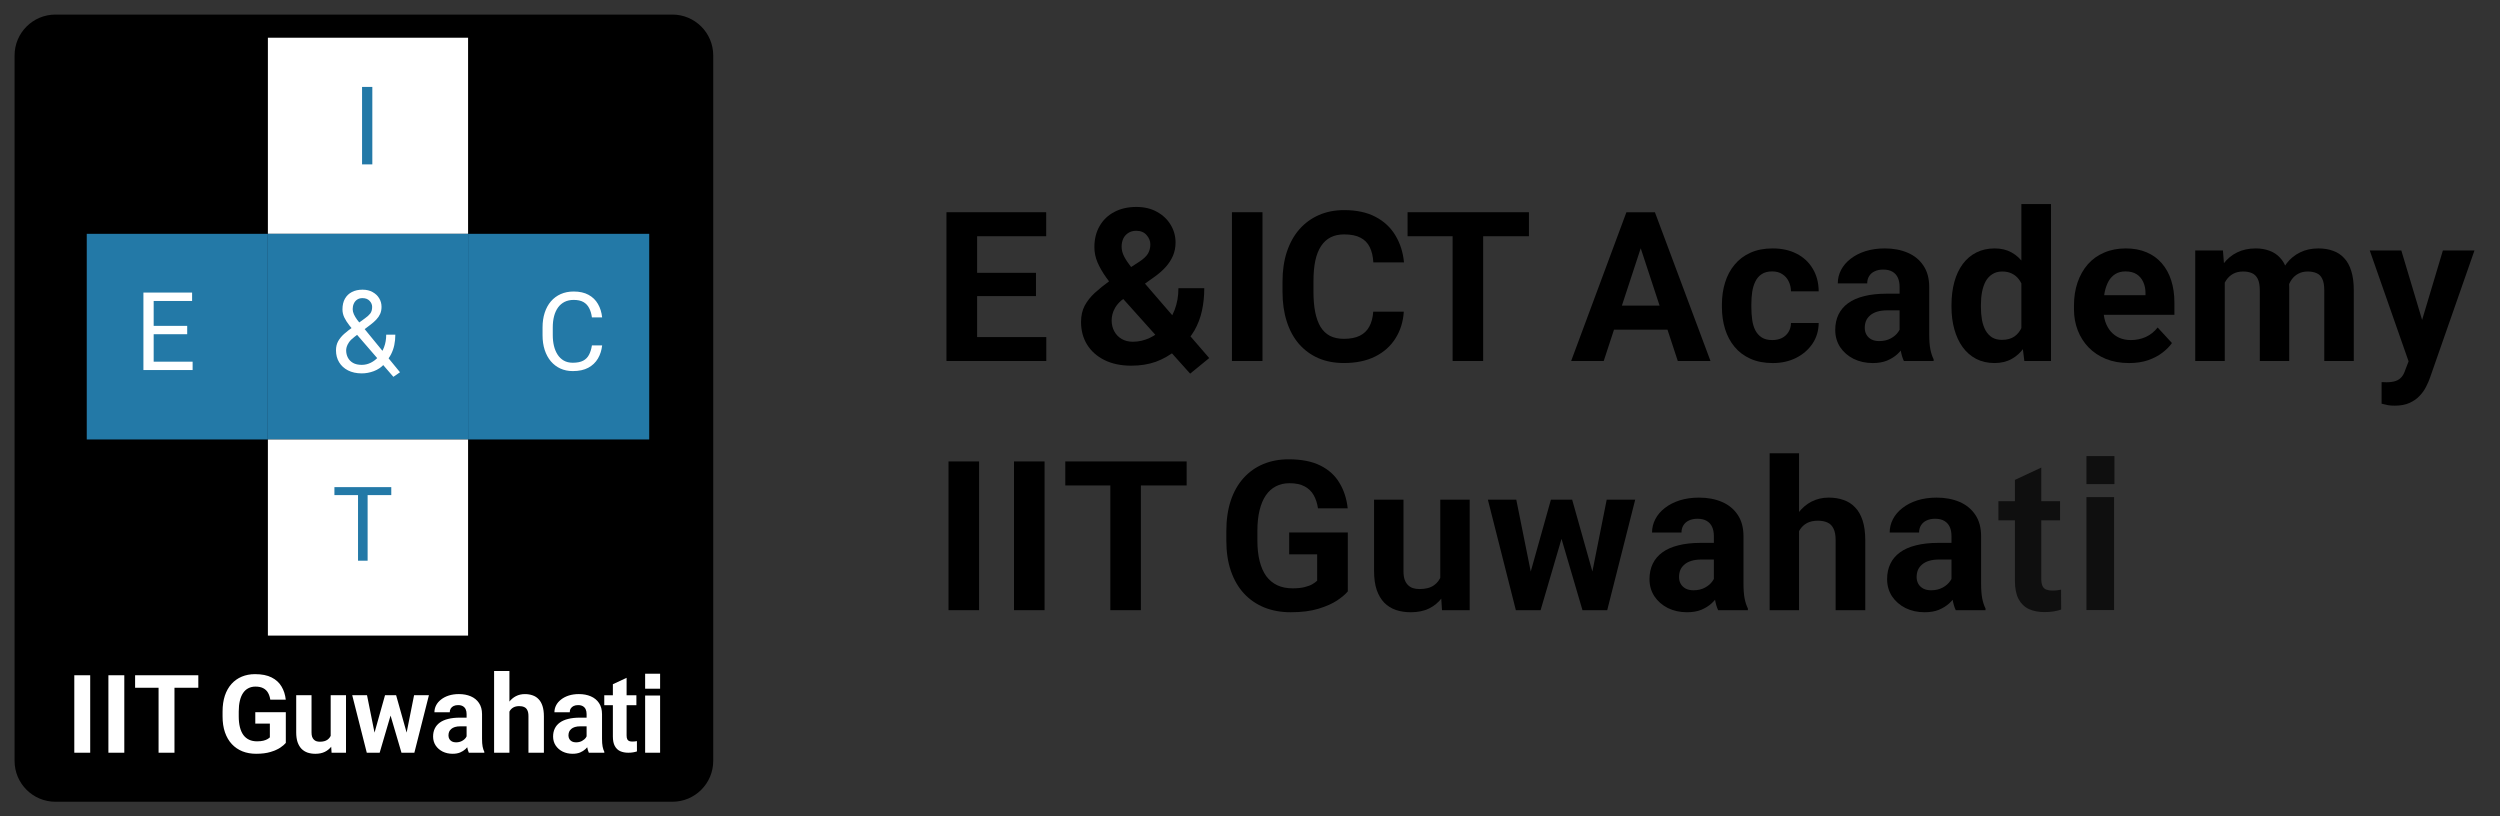 <svg width="147" height="48" viewBox="0 0 147 48" fill="none" xmlns="http://www.w3.org/2000/svg">
<rect x="0" y="0" width="147" height="48" fill="#333333" stroke="none"/>
<g clip-path="url(#clip0_407_99)">
<path d="M61.522 19.82V21.226H56.866V19.82H61.522ZM57.455 12.479V21.226H55.652V12.479H57.455ZM60.915 16.042V17.411H56.866V16.042H60.915ZM61.516 12.479V13.891H56.866V12.479H61.516Z" fill="black"/>
<path d="M65.247 16.517L66.992 15.389C67.249 15.219 67.421 15.055 67.509 14.897C67.596 14.739 67.64 14.563 67.64 14.368C67.64 14.172 67.567 13.992 67.421 13.825C67.276 13.655 67.073 13.57 66.811 13.57C66.624 13.57 66.466 13.614 66.337 13.701C66.209 13.784 66.111 13.896 66.044 14.037C65.982 14.179 65.951 14.336 65.951 14.511C65.951 14.698 66.001 14.889 66.1 15.084C66.2 15.275 66.335 15.479 66.505 15.695C66.676 15.907 66.865 16.137 67.073 16.386L71.102 21.054L69.98 21.97L65.826 17.334C65.531 16.968 65.274 16.634 65.054 16.33C64.834 16.023 64.661 15.724 64.536 15.433C64.412 15.142 64.35 14.843 64.35 14.536C64.35 14.062 64.451 13.649 64.655 13.296C64.858 12.938 65.145 12.662 65.515 12.467C65.885 12.268 66.319 12.168 66.817 12.168C67.287 12.168 67.694 12.266 68.038 12.461C68.383 12.652 68.649 12.905 68.836 13.221C69.027 13.537 69.123 13.884 69.123 14.262C69.123 14.544 69.071 14.806 68.967 15.047C68.863 15.284 68.72 15.504 68.537 15.707C68.354 15.907 68.144 16.091 67.907 16.262L65.92 17.676C65.766 17.817 65.65 17.957 65.571 18.094C65.492 18.231 65.438 18.362 65.409 18.486C65.38 18.607 65.365 18.723 65.365 18.835C65.365 19.076 65.417 19.292 65.521 19.483C65.625 19.674 65.77 19.824 65.957 19.932C66.144 20.04 66.362 20.094 66.611 20.094C66.952 20.094 67.282 20.019 67.602 19.87C67.922 19.72 68.209 19.506 68.462 19.228C68.716 18.945 68.917 18.611 69.067 18.225C69.216 17.838 69.291 17.413 69.291 16.947H70.811C70.811 17.413 70.766 17.855 70.674 18.274C70.583 18.69 70.435 19.076 70.232 19.433C70.028 19.787 69.758 20.1 69.422 20.374C69.397 20.395 69.362 20.426 69.316 20.468C69.274 20.505 69.239 20.534 69.21 20.555C68.811 20.875 68.396 21.114 67.964 21.272C67.532 21.425 67.05 21.502 66.518 21.502C65.912 21.502 65.386 21.392 64.942 21.172C64.501 20.952 64.16 20.648 63.92 20.262C63.683 19.876 63.565 19.433 63.565 18.935C63.565 18.569 63.635 18.252 63.776 17.982C63.922 17.707 64.121 17.454 64.374 17.221C64.628 16.989 64.919 16.754 65.247 16.517Z" fill="black"/>
<path d="M74.234 12.479V21.226H72.438V12.479H74.234Z" fill="black"/>
<path d="M80.746 18.325H82.543C82.507 18.913 82.344 19.436 82.056 19.893C81.772 20.349 81.373 20.706 80.861 20.962C80.352 21.218 79.739 21.346 79.022 21.346C78.462 21.346 77.959 21.25 77.515 21.058C77.07 20.862 76.69 20.581 76.373 20.217C76.061 19.853 75.823 19.412 75.659 18.895C75.494 18.379 75.412 17.8 75.412 17.159V16.553C75.412 15.912 75.496 15.333 75.664 14.816C75.837 14.296 76.081 13.853 76.397 13.489C76.718 13.124 77.1 12.844 77.545 12.648C77.989 12.452 78.486 12.354 79.034 12.354C79.763 12.354 80.378 12.486 80.879 12.75C81.383 13.014 81.774 13.379 82.05 13.843C82.331 14.308 82.499 14.836 82.555 15.429H80.752C80.733 15.077 80.662 14.778 80.542 14.534C80.422 14.286 80.24 14.1 79.996 13.976C79.755 13.847 79.435 13.783 79.034 13.783C78.734 13.783 78.472 13.839 78.248 13.951C78.023 14.064 77.835 14.234 77.683 14.462C77.531 14.69 77.416 14.979 77.34 15.327C77.268 15.671 77.232 16.076 77.232 16.541V17.159C77.232 17.612 77.266 18.01 77.334 18.355C77.403 18.695 77.507 18.983 77.647 19.22C77.791 19.452 77.975 19.628 78.2 19.748C78.428 19.865 78.702 19.923 79.022 19.923C79.399 19.923 79.709 19.863 79.954 19.742C80.198 19.622 80.384 19.444 80.512 19.208C80.644 18.971 80.722 18.677 80.746 18.325Z" fill="black"/>
<path d="M87.21 12.479V21.226H85.414V12.479H87.21ZM89.901 12.479V13.891H82.765V12.479H89.901Z" fill="black"/>
<path d="M96.678 13.976L94.299 21.227H92.383L95.633 12.48H96.853L96.678 13.976ZM98.654 21.227L96.27 13.976L96.077 12.48H97.309L100.577 21.227H98.654ZM98.546 17.971V19.383H93.927V17.971H98.546Z" fill="black"/>
<path d="M104.211 19.996C104.423 19.996 104.612 19.956 104.775 19.876C104.94 19.792 105.068 19.675 105.16 19.527C105.256 19.375 105.307 19.197 105.31 18.993H106.939C106.934 19.449 106.812 19.856 106.572 20.212C106.332 20.565 106.01 20.843 105.605 21.047C105.2 21.247 104.748 21.348 104.247 21.348C103.742 21.348 103.302 21.264 102.926 21.095C102.553 20.927 102.242 20.695 101.995 20.398C101.746 20.098 101.56 19.75 101.436 19.353C101.312 18.953 101.249 18.524 101.249 18.068V17.893C101.249 17.433 101.312 17.004 101.436 16.608C101.56 16.207 101.746 15.859 101.995 15.562C102.242 15.262 102.553 15.028 102.926 14.86C103.298 14.691 103.735 14.607 104.235 14.607C104.768 14.607 105.234 14.71 105.635 14.914C106.04 15.118 106.356 15.41 106.584 15.791C106.816 16.167 106.934 16.614 106.939 17.13H105.31C105.307 16.914 105.26 16.718 105.172 16.542C105.088 16.366 104.964 16.225 104.8 16.121C104.64 16.013 104.441 15.959 104.205 15.959C103.952 15.959 103.747 16.013 103.586 16.121C103.426 16.225 103.302 16.369 103.214 16.554C103.125 16.734 103.064 16.94 103.028 17.172C102.996 17.401 102.98 17.641 102.98 17.893V18.068C102.98 18.32 102.996 18.562 103.028 18.794C103.059 19.027 103.119 19.233 103.208 19.413C103.3 19.593 103.426 19.736 103.586 19.84C103.747 19.944 103.955 19.996 104.211 19.996Z" fill="black"/>
<path d="M111.696 19.762V16.866C111.696 16.658 111.662 16.48 111.594 16.331C111.526 16.179 111.42 16.061 111.276 15.977C111.136 15.893 110.953 15.851 110.73 15.851C110.537 15.851 110.37 15.885 110.231 15.953C110.09 16.017 109.982 16.111 109.906 16.235C109.83 16.355 109.792 16.498 109.792 16.662H108.062C108.062 16.386 108.126 16.123 108.254 15.875C108.383 15.627 108.569 15.408 108.813 15.22C109.057 15.028 109.348 14.878 109.684 14.77C110.024 14.662 110.405 14.607 110.826 14.607C111.33 14.607 111.779 14.691 112.171 14.86C112.564 15.028 112.872 15.28 113.096 15.617C113.324 15.953 113.438 16.374 113.438 16.878V19.66C113.438 20.016 113.46 20.308 113.505 20.537C113.549 20.761 113.613 20.957 113.697 21.125V21.227H111.948C111.864 21.051 111.8 20.831 111.756 20.567C111.716 20.298 111.696 20.03 111.696 19.762ZM111.924 17.269L111.936 18.248H110.97C110.742 18.248 110.543 18.274 110.375 18.326C110.207 18.378 110.069 18.452 109.961 18.548C109.852 18.64 109.772 18.748 109.72 18.873C109.672 18.997 109.648 19.133 109.648 19.281C109.648 19.429 109.682 19.563 109.75 19.683C109.818 19.8 109.916 19.892 110.045 19.96C110.172 20.024 110.322 20.056 110.495 20.056C110.755 20.056 110.982 20.004 111.174 19.9C111.366 19.796 111.514 19.668 111.618 19.515C111.726 19.363 111.782 19.219 111.786 19.083L112.243 19.816C112.179 19.98 112.091 20.15 111.978 20.326C111.87 20.503 111.732 20.669 111.564 20.825C111.396 20.977 111.194 21.103 110.958 21.203C110.721 21.299 110.441 21.348 110.117 21.348C109.704 21.348 109.33 21.265 108.993 21.101C108.66 20.933 108.396 20.703 108.2 20.41C108.008 20.114 107.912 19.778 107.912 19.401C107.912 19.061 107.976 18.758 108.104 18.494C108.232 18.23 108.42 18.008 108.669 17.827C108.921 17.643 109.236 17.505 109.612 17.413C109.988 17.317 110.424 17.269 110.922 17.269H111.924Z" fill="black"/>
<path d="M118.857 19.809V12H120.599V21.227H119.031L118.857 19.809ZM114.748 18.055V17.929C114.748 17.433 114.804 16.982 114.916 16.578C115.028 16.169 115.193 15.819 115.409 15.526C115.625 15.234 115.891 15.008 116.208 14.847C116.524 14.687 116.885 14.607 117.289 14.607C117.669 14.607 118.002 14.687 118.286 14.847C118.574 15.008 118.819 15.236 119.019 15.532C119.223 15.825 119.388 16.171 119.512 16.572C119.636 16.968 119.726 17.403 119.782 17.875V18.151C119.726 18.604 119.636 19.024 119.512 19.413C119.388 19.802 119.223 20.142 119.019 20.434C118.819 20.723 118.574 20.947 118.286 21.107C117.998 21.267 117.661 21.347 117.277 21.347C116.873 21.347 116.512 21.265 116.196 21.101C115.884 20.937 115.619 20.706 115.403 20.41C115.19 20.114 115.028 19.765 114.916 19.365C114.804 18.965 114.748 18.528 114.748 18.055ZM116.478 17.929V18.055C116.478 18.324 116.498 18.574 116.539 18.806C116.582 19.038 116.653 19.245 116.749 19.425C116.849 19.601 116.977 19.739 117.133 19.84C117.293 19.936 117.487 19.984 117.715 19.984C118.012 19.984 118.256 19.918 118.448 19.785C118.64 19.649 118.787 19.463 118.887 19.227C118.991 18.99 119.051 18.718 119.067 18.41V17.623C119.055 17.37 119.019 17.144 118.959 16.944C118.903 16.74 118.819 16.566 118.707 16.421C118.598 16.277 118.463 16.165 118.298 16.085C118.138 16.005 117.948 15.965 117.727 15.965C117.504 15.965 117.311 16.017 117.151 16.121C116.99 16.221 116.861 16.359 116.761 16.535C116.665 16.712 116.593 16.92 116.545 17.16C116.5 17.396 116.478 17.653 116.478 17.929Z" fill="black"/>
<path d="M125.188 21.348C124.684 21.348 124.231 21.267 123.831 21.107C123.43 20.943 123.089 20.717 122.809 20.428C122.533 20.14 122.32 19.806 122.172 19.425C122.024 19.041 121.95 18.632 121.95 18.2V17.959C121.95 17.467 122.02 17.016 122.16 16.608C122.301 16.199 122.5 15.845 122.761 15.544C123.025 15.244 123.346 15.014 123.722 14.854C124.099 14.69 124.523 14.607 124.996 14.607C125.456 14.607 125.865 14.684 126.221 14.836C126.578 14.988 126.876 15.204 127.116 15.484C127.36 15.765 127.545 16.101 127.669 16.494C127.793 16.882 127.855 17.315 127.855 17.791V18.512H122.689V17.359H126.155V17.227C126.155 16.986 126.111 16.772 126.023 16.584C125.938 16.392 125.811 16.239 125.638 16.127C125.466 16.015 125.246 15.959 124.978 15.959C124.75 15.959 124.553 16.009 124.389 16.109C124.225 16.209 124.09 16.349 123.987 16.53C123.886 16.71 123.81 16.922 123.758 17.166C123.71 17.407 123.686 17.671 123.686 17.959V18.2C123.686 18.46 123.722 18.7 123.794 18.921C123.87 19.141 123.976 19.331 124.113 19.491C124.252 19.651 124.421 19.776 124.618 19.864C124.817 19.952 125.044 19.996 125.296 19.996C125.608 19.996 125.899 19.936 126.167 19.816C126.44 19.692 126.674 19.505 126.87 19.257L127.711 20.17C127.575 20.366 127.389 20.555 127.152 20.735C126.92 20.915 126.64 21.063 126.311 21.179C125.983 21.291 125.608 21.348 125.188 21.348Z" fill="black"/>
<path d="M130.816 16.073V21.227H129.08V14.727H130.708L130.816 16.073ZM130.576 17.749H130.095C130.095 17.297 130.149 16.88 130.257 16.5C130.369 16.115 130.531 15.783 130.744 15.502C130.96 15.218 131.226 14.998 131.543 14.842C131.859 14.685 132.226 14.607 132.642 14.607C132.93 14.607 133.194 14.652 133.435 14.74C133.675 14.824 133.882 14.958 134.054 15.142C134.23 15.322 134.366 15.559 134.462 15.851C134.558 16.139 134.606 16.486 134.606 16.89V21.227H132.876V17.082C132.876 16.786 132.836 16.558 132.756 16.398C132.676 16.237 132.562 16.125 132.414 16.061C132.27 15.997 132.096 15.965 131.892 15.965C131.667 15.965 131.471 16.011 131.303 16.103C131.138 16.195 131.002 16.323 130.894 16.488C130.786 16.648 130.706 16.836 130.654 17.052C130.602 17.269 130.576 17.501 130.576 17.749ZM134.444 17.551L133.825 17.629C133.825 17.205 133.878 16.81 133.982 16.446C134.09 16.081 134.248 15.761 134.456 15.484C134.669 15.208 134.931 14.994 135.243 14.842C135.556 14.685 135.916 14.607 136.325 14.607C136.637 14.607 136.921 14.653 137.178 14.746C137.434 14.834 137.652 14.976 137.832 15.172C138.017 15.364 138.156 15.617 138.253 15.929C138.353 16.241 138.403 16.624 138.403 17.076V21.227H136.667V17.076C136.667 16.776 136.627 16.548 136.547 16.392C136.47 16.231 136.359 16.121 136.211 16.061C136.066 15.997 135.894 15.965 135.694 15.965C135.486 15.965 135.303 16.007 135.147 16.091C134.991 16.171 134.861 16.283 134.757 16.428C134.652 16.572 134.574 16.74 134.522 16.932C134.471 17.12 134.444 17.327 134.444 17.551Z" fill="black"/>
<path d="M141.917 20.495L143.642 14.727H145.499L142.885 22.207C142.829 22.371 142.753 22.547 142.656 22.735C142.565 22.924 142.439 23.102 142.278 23.27C142.122 23.442 141.923 23.582 141.683 23.69C141.447 23.799 141.157 23.853 140.813 23.853C140.648 23.853 140.514 23.843 140.41 23.823C140.306 23.802 140.182 23.774 140.038 23.738V22.471C140.081 22.471 140.128 22.471 140.176 22.471C140.224 22.475 140.27 22.477 140.314 22.477C140.543 22.477 140.729 22.451 140.873 22.399C141.017 22.347 141.133 22.267 141.221 22.159C141.309 22.054 141.379 21.918 141.431 21.75L141.917 20.495ZM141.197 14.727L142.608 19.437L142.855 21.27L141.677 21.396L139.341 14.727H141.197Z" fill="black"/>
<path d="M57.57 27.132V35.878H55.773V27.132H57.57Z" fill="black"/>
<path d="M61.42 27.132V35.878H59.624V27.132H61.42Z" fill="black"/>
<path d="M67.084 27.132V35.878H65.288V27.132H67.084ZM69.775 27.132V28.544H62.639V27.132H69.775Z" fill="black"/>
<path d="M79.251 31.308V34.774C79.115 34.938 78.905 35.117 78.62 35.309C78.336 35.497 77.969 35.659 77.521 35.795C77.072 35.932 76.53 36 75.893 36C75.328 36 74.814 35.908 74.349 35.723C73.885 35.535 73.484 35.261 73.148 34.9C72.815 34.54 72.559 34.099 72.379 33.579C72.198 33.054 72.108 32.455 72.108 31.783V31.236C72.108 30.563 72.195 29.964 72.367 29.44C72.543 28.915 72.793 28.473 73.118 28.112C73.442 27.752 73.828 27.477 74.277 27.289C74.725 27.101 75.224 27.007 75.773 27.007C76.534 27.007 77.158 27.131 77.647 27.379C78.136 27.624 78.508 27.964 78.764 28.401C79.025 28.833 79.185 29.33 79.245 29.89H77.497C77.453 29.594 77.369 29.336 77.245 29.115C77.121 28.895 76.942 28.723 76.71 28.599C76.482 28.475 76.185 28.413 75.821 28.413C75.52 28.413 75.252 28.475 75.016 28.599C74.784 28.719 74.587 28.897 74.427 29.133C74.267 29.37 74.145 29.662 74.061 30.011C73.977 30.359 73.934 30.763 73.934 31.224V31.783C73.934 32.239 73.979 32.644 74.067 32.996C74.155 33.345 74.285 33.639 74.457 33.879C74.633 34.115 74.85 34.294 75.106 34.414C75.362 34.534 75.661 34.594 76.001 34.594C76.285 34.594 76.522 34.57 76.71 34.522C76.902 34.474 77.056 34.416 77.172 34.348C77.293 34.276 77.385 34.208 77.449 34.144V32.594H75.803V31.308H79.251Z" fill="black"/>
<path d="M84.688 34.324V29.38H86.418V35.88H84.79L84.688 34.324ZM84.88 32.99L85.391 32.978C85.391 33.411 85.34 33.813 85.24 34.186C85.14 34.554 84.99 34.874 84.79 35.147C84.59 35.415 84.337 35.625 84.033 35.778C83.728 35.926 83.37 36 82.958 36C82.641 36 82.349 35.956 82.081 35.868C81.816 35.776 81.588 35.633 81.396 35.441C81.207 35.245 81.059 34.995 80.951 34.69C80.847 34.382 80.795 34.011 80.795 33.579V29.38H82.525V33.591C82.525 33.783 82.547 33.945 82.591 34.078C82.639 34.21 82.705 34.318 82.789 34.402C82.874 34.486 82.972 34.546 83.084 34.582C83.2 34.618 83.328 34.636 83.468 34.636C83.825 34.636 84.105 34.564 84.309 34.42C84.517 34.276 84.664 34.08 84.748 33.831C84.836 33.579 84.88 33.299 84.88 32.99Z" fill="black"/>
<path d="M89.842 34.198L91.194 29.38H92.293L91.938 31.272L90.587 35.88H89.668L89.842 34.198ZM89.157 29.38L90.125 34.192L90.215 35.88H89.133L87.487 29.38H89.157ZM93.531 34.114L94.474 29.38H96.15L94.504 35.88H93.428L93.531 34.114ZM92.443 29.38L93.789 34.162L93.975 35.88H93.05L91.698 31.278L91.356 29.38H92.443Z" fill="black"/>
<path d="M100.775 34.414V31.518C100.775 31.31 100.741 31.132 100.673 30.984C100.605 30.832 100.499 30.714 100.355 30.629C100.214 30.545 100.032 30.503 99.808 30.503C99.616 30.503 99.449 30.537 99.309 30.605C99.169 30.669 99.061 30.764 98.985 30.888C98.909 31.008 98.871 31.15 98.871 31.314H97.14C97.14 31.038 97.204 30.776 97.333 30.527C97.461 30.279 97.647 30.061 97.891 29.872C98.135 29.68 98.426 29.53 98.763 29.422C99.103 29.314 99.484 29.26 99.904 29.26C100.409 29.26 100.857 29.344 101.249 29.512C101.642 29.68 101.951 29.933 102.175 30.269C102.403 30.605 102.517 31.026 102.517 31.53V34.312C102.517 34.668 102.539 34.961 102.583 35.189C102.627 35.413 102.691 35.609 102.775 35.778V35.88H101.027C100.943 35.704 100.879 35.483 100.835 35.219C100.795 34.951 100.775 34.682 100.775 34.414ZM101.003 31.921L101.015 32.9H100.049C99.82 32.9 99.622 32.926 99.454 32.978C99.285 33.03 99.147 33.104 99.039 33.201C98.931 33.293 98.85 33.401 98.799 33.525C98.751 33.649 98.727 33.785 98.727 33.933C98.727 34.082 98.76 34.216 98.829 34.336C98.897 34.452 98.995 34.544 99.123 34.612C99.251 34.676 99.401 34.708 99.574 34.708C99.834 34.708 100.061 34.656 100.253 34.552C100.445 34.448 100.593 34.32 100.697 34.168C100.805 34.016 100.861 33.871 100.865 33.735L101.321 34.468C101.258 34.632 101.17 34.803 101.057 34.979C100.949 35.155 100.811 35.321 100.643 35.477C100.475 35.63 100.272 35.756 100.037 35.856C99.8 35.952 99.52 36 99.195 36C98.782 36 98.408 35.918 98.072 35.754C97.739 35.585 97.475 35.355 97.279 35.063C97.086 34.766 96.99 34.43 96.99 34.054C96.99 33.713 97.055 33.411 97.182 33.147C97.311 32.882 97.499 32.66 97.747 32.48C98 32.295 98.314 32.157 98.691 32.065C99.067 31.969 99.503 31.921 100 31.921H101.003Z" fill="black"/>
<path d="M105.784 26.652V35.88H104.055V26.652H105.784ZM105.538 32.401H105.064C105.068 31.949 105.128 31.532 105.244 31.152C105.36 30.767 105.526 30.435 105.742 30.155C105.959 29.87 106.217 29.65 106.517 29.494C106.822 29.338 107.158 29.259 107.527 29.259C107.848 29.259 108.137 29.305 108.398 29.398C108.662 29.486 108.888 29.63 109.077 29.83C109.269 30.026 109.417 30.285 109.522 30.605C109.625 30.925 109.678 31.314 109.678 31.77V35.88H107.935V31.759C107.935 31.47 107.893 31.244 107.809 31.08C107.729 30.912 107.611 30.793 107.455 30.725C107.302 30.653 107.115 30.617 106.89 30.617C106.642 30.617 106.43 30.663 106.253 30.755C106.081 30.848 105.943 30.976 105.838 31.14C105.735 31.3 105.658 31.488 105.61 31.704C105.562 31.921 105.538 32.153 105.538 32.401Z" fill="black"/>
<path d="M114.747 34.414V31.518C114.747 31.31 114.713 31.132 114.645 30.984C114.576 30.832 114.47 30.714 114.326 30.629C114.186 30.545 114.004 30.503 113.779 30.503C113.587 30.503 113.421 30.537 113.281 30.605C113.141 30.669 113.033 30.764 112.956 30.888C112.88 31.008 112.842 31.15 112.842 31.314H111.113C111.113 31.038 111.176 30.776 111.305 30.527C111.432 30.279 111.619 30.061 111.864 29.872C112.108 29.68 112.398 29.53 112.734 29.422C113.075 29.314 113.455 29.26 113.875 29.26C114.38 29.26 114.828 29.344 115.221 29.512C115.614 29.68 115.922 29.933 116.147 30.269C116.375 30.605 116.489 31.026 116.489 31.53V34.312C116.489 34.668 116.511 34.961 116.555 35.189C116.599 35.413 116.663 35.609 116.748 35.778V35.88H114.999C114.915 35.704 114.851 35.483 114.807 35.219C114.767 34.951 114.747 34.682 114.747 34.414ZM114.975 31.921L114.987 32.9H114.02C113.791 32.9 113.593 32.926 113.425 32.978C113.257 33.03 113.118 33.104 113.01 33.201C112.902 33.293 112.823 33.401 112.77 33.525C112.722 33.649 112.698 33.785 112.698 33.933C112.698 34.082 112.733 34.216 112.8 34.336C112.868 34.452 112.967 34.544 113.094 34.612C113.223 34.676 113.373 34.708 113.545 34.708C113.806 34.708 114.032 34.656 114.224 34.552C114.416 34.448 114.564 34.32 114.669 34.168C114.777 34.016 114.833 33.871 114.837 33.735L115.293 34.468C115.23 34.632 115.141 34.803 115.029 34.979C114.921 35.155 114.783 35.321 114.615 35.477C114.446 35.63 114.244 35.756 114.008 35.856C113.772 35.952 113.491 36 113.166 36C112.754 36 112.38 35.918 112.044 35.754C111.711 35.585 111.447 35.355 111.251 35.063C111.058 34.766 110.962 34.43 110.962 34.054C110.962 33.713 111.026 33.411 111.155 33.147C111.282 32.882 111.471 32.66 111.719 32.48C111.972 32.295 112.286 32.157 112.662 32.065C113.039 31.969 113.475 31.921 113.972 31.921H114.975Z" fill="black"/>
<path d="M121.132 29.472V30.596H117.506V29.472H121.132ZM118.477 28.218L120.027 27.491V34.027C120.027 34.217 120.052 34.362 120.103 34.465C120.154 34.568 120.23 34.637 120.331 34.672C120.432 34.708 120.553 34.725 120.694 34.725C120.795 34.725 120.888 34.719 120.975 34.708C121.06 34.696 121.132 34.684 121.191 34.672L121.197 35.843C121.068 35.887 120.922 35.922 120.758 35.95C120.598 35.978 120.417 35.991 120.214 35.991C119.866 35.991 119.563 35.932 119.302 35.814C119.04 35.692 118.837 35.496 118.693 35.228C118.549 34.956 118.477 34.597 118.477 34.151V28.218Z" fill="#0F0F0F"/>
<path d="M124.308 29.229V35.872H122.682V29.229H124.308Z" fill="#0F0F0F"/>
<path d="M122.682 26.818H124.328V28.465H122.682V26.818Z" fill="#0F0F0F"/>
<path d="M0.857 3.26C0.857 1.933 1.933 0.857 3.26 0.857H39.536C40.862 0.857 41.938 1.933 41.938 3.26V44.741C41.938 46.068 40.862 47.143 39.536 47.143H3.26C1.933 47.143 0.857 46.068 0.857 44.741V3.26Z" fill="black"/>
<path d="M15.752 2.218H27.523V13.749H15.752V2.218Z" fill="white"/>
<path d="M21.893 5.111V9.666H21.289V5.111H21.893Z" fill="#2379A7"/>
<path d="M5.101 13.749H15.751V25.841H5.101V13.749Z" fill="#2379A7"/>
<path d="M27.523 13.749H38.174V25.841H27.523V13.749Z" fill="#2379A7"/>
<path d="M15.752 13.749H27.523V25.841H15.752V13.749Z" fill="#2379A7"/>
<path d="M11.326 21.267V21.758H8.914V21.267H11.326ZM9.036 17.203V21.758H8.433V17.203H9.036ZM11.007 19.161V19.652H8.914V19.161H11.007ZM11.295 17.203V17.697H8.914V17.203H11.295Z" fill="white"/>
<path d="M34.805 20.309H35.406C35.374 20.597 35.292 20.855 35.159 21.082C35.025 21.309 34.837 21.49 34.593 21.623C34.349 21.755 34.044 21.82 33.679 21.82C33.412 21.82 33.169 21.77 32.95 21.67C32.733 21.57 32.547 21.428 32.39 21.245C32.234 21.059 32.113 20.837 32.028 20.578C31.944 20.318 31.902 20.028 31.902 19.709V19.255C31.902 18.936 31.944 18.647 32.028 18.389C32.113 18.128 32.235 17.905 32.394 17.719C32.554 17.534 32.747 17.391 32.972 17.291C33.197 17.191 33.451 17.141 33.732 17.141C34.076 17.141 34.367 17.205 34.605 17.335C34.843 17.464 35.027 17.643 35.159 17.873C35.292 18.1 35.374 18.364 35.406 18.664H34.805C34.776 18.451 34.722 18.269 34.642 18.117C34.563 17.962 34.451 17.843 34.305 17.76C34.159 17.677 33.968 17.635 33.732 17.635C33.53 17.635 33.352 17.673 33.197 17.751C33.045 17.828 32.917 17.937 32.813 18.079C32.711 18.221 32.633 18.391 32.581 18.589C32.529 18.787 32.503 19.007 32.503 19.249V19.709C32.503 19.932 32.526 20.142 32.572 20.337C32.62 20.534 32.692 20.706 32.788 20.854C32.883 21.002 33.006 21.119 33.154 21.204C33.302 21.288 33.477 21.329 33.679 21.329C33.936 21.329 34.14 21.288 34.292 21.207C34.444 21.126 34.559 21.009 34.636 20.857C34.716 20.704 34.772 20.522 34.805 20.309Z" fill="white"/>
<path d="M20.751 19.231L21.455 18.721C21.591 18.627 21.695 18.532 21.769 18.438C21.844 18.341 21.882 18.21 21.882 18.043C21.882 17.914 21.832 17.796 21.733 17.691C21.634 17.584 21.494 17.53 21.313 17.53C21.188 17.53 21.083 17.559 20.997 17.619C20.91 17.678 20.846 17.757 20.803 17.856C20.76 17.952 20.738 18.058 20.738 18.175C20.738 18.273 20.762 18.375 20.809 18.481C20.857 18.586 20.922 18.695 21.006 18.81C21.09 18.924 21.186 19.044 21.294 19.171L23.52 21.889L23.131 22.158L20.977 19.665C20.816 19.472 20.671 19.295 20.544 19.135C20.417 18.973 20.317 18.816 20.244 18.665C20.173 18.514 20.137 18.357 20.137 18.195C20.137 17.944 20.186 17.734 20.282 17.563C20.382 17.39 20.519 17.258 20.696 17.168C20.873 17.078 21.079 17.033 21.316 17.033C21.547 17.033 21.745 17.08 21.911 17.175C22.079 17.267 22.208 17.39 22.298 17.543C22.389 17.694 22.434 17.861 22.434 18.043C22.434 18.197 22.407 18.335 22.353 18.458C22.299 18.578 22.224 18.689 22.127 18.79C22.032 18.891 21.922 18.989 21.794 19.086L20.861 19.793C20.706 19.909 20.593 20.02 20.521 20.125C20.451 20.231 20.404 20.324 20.383 20.405C20.363 20.486 20.354 20.551 20.354 20.599C20.354 20.755 20.387 20.898 20.454 21.027C20.52 21.156 20.622 21.261 20.757 21.339C20.895 21.416 21.067 21.454 21.274 21.454C21.455 21.454 21.631 21.413 21.801 21.329C21.973 21.244 22.127 21.123 22.263 20.968C22.399 20.81 22.506 20.622 22.586 20.405C22.668 20.186 22.709 19.944 22.709 19.678H23.245C23.245 19.895 23.224 20.1 23.184 20.293C23.143 20.486 23.079 20.666 22.993 20.833C22.909 20.997 22.801 21.148 22.67 21.283C22.651 21.303 22.636 21.326 22.625 21.352C22.614 21.379 22.599 21.402 22.579 21.422C22.418 21.599 22.219 21.733 21.982 21.823C21.747 21.911 21.511 21.955 21.274 21.955C20.962 21.955 20.692 21.896 20.463 21.78C20.237 21.664 20.063 21.504 19.94 21.3C19.817 21.096 19.756 20.862 19.756 20.599C19.756 20.397 19.798 20.22 19.882 20.066C19.968 19.913 20.085 19.769 20.234 19.635C20.385 19.502 20.557 19.367 20.751 19.231Z" fill="white"/>
<path d="M15.752 25.842H27.523V37.373H15.752V25.842Z" fill="white"/>
<path d="M21.616 28.643V32.969H21.052V28.643H21.616ZM23.007 28.643V29.112H19.664V28.643H23.007Z" fill="#2379A7"/>
<path d="M5.304 39.705V44.26H4.369V39.705H5.304Z" fill="white"/>
<path d="M7.309 39.705V44.26H6.374V39.705H7.309Z" fill="white"/>
<path d="M10.259 39.705V44.26H9.324V39.705H10.259ZM11.661 39.705V40.44H7.944V39.705H11.661Z" fill="white"/>
<path d="M16.806 41.879V43.684C16.735 43.77 16.626 43.862 16.478 43.963C16.33 44.061 16.139 44.145 15.905 44.216C15.672 44.287 15.389 44.322 15.058 44.322C14.764 44.322 14.496 44.274 14.254 44.178C14.012 44.08 13.803 43.938 13.628 43.75C13.455 43.562 13.322 43.333 13.228 43.062C13.134 42.788 13.087 42.477 13.087 42.127V41.842C13.087 41.491 13.132 41.18 13.221 40.907C13.313 40.633 13.444 40.403 13.612 40.215C13.781 40.028 13.983 39.885 14.216 39.787C14.45 39.689 14.709 39.64 14.995 39.64C15.391 39.64 15.717 39.704 15.971 39.834C16.225 39.961 16.419 40.138 16.553 40.365C16.688 40.591 16.772 40.849 16.803 41.141H15.893C15.87 40.987 15.826 40.852 15.761 40.738C15.697 40.623 15.604 40.533 15.483 40.469C15.364 40.404 15.21 40.372 15.02 40.372C14.864 40.372 14.724 40.404 14.601 40.469C14.48 40.531 14.378 40.624 14.294 40.747C14.211 40.87 14.147 41.022 14.104 41.204C14.06 41.385 14.038 41.596 14.038 41.836V42.127C14.038 42.364 14.061 42.575 14.107 42.758C14.153 42.94 14.22 43.093 14.31 43.218C14.402 43.341 14.514 43.434 14.648 43.496C14.781 43.559 14.937 43.59 15.114 43.59C15.262 43.59 15.385 43.578 15.483 43.553C15.583 43.528 15.663 43.498 15.724 43.462C15.787 43.425 15.834 43.389 15.868 43.356V42.549H15.011V41.879H16.806Z" fill="white"/>
<path d="M19.444 43.45V40.876H20.345V44.261H19.497L19.444 43.45ZM19.544 42.756L19.81 42.75C19.81 42.975 19.784 43.184 19.732 43.378C19.68 43.57 19.602 43.737 19.497 43.879C19.393 44.019 19.262 44.128 19.103 44.207C18.945 44.285 18.758 44.323 18.543 44.323C18.378 44.323 18.226 44.3 18.086 44.254C17.949 44.206 17.83 44.132 17.73 44.032C17.632 43.93 17.555 43.8 17.498 43.641C17.444 43.481 17.417 43.288 17.417 43.062V40.876H18.318V43.069C18.318 43.169 18.329 43.253 18.352 43.322C18.377 43.391 18.412 43.447 18.456 43.491C18.499 43.535 18.55 43.566 18.609 43.585C18.669 43.604 18.736 43.613 18.809 43.613C18.995 43.613 19.141 43.575 19.247 43.501C19.355 43.425 19.431 43.323 19.475 43.194C19.521 43.062 19.544 42.916 19.544 42.756Z" fill="white"/>
<path d="M21.936 43.385L22.64 40.876H23.212L23.028 41.861L22.324 44.261H21.846L21.936 43.385ZM21.58 40.876L22.083 43.382L22.13 44.261H21.567L20.71 40.876H21.58ZM23.857 43.341L24.348 40.876H25.221L24.364 44.261H23.804L23.857 43.341ZM23.291 40.876L23.991 43.366L24.088 44.261H23.607L22.903 41.864L22.724 40.876H23.291Z" fill="white"/>
<path d="M27.436 43.496V41.989C27.436 41.88 27.419 41.787 27.383 41.71C27.348 41.631 27.293 41.569 27.218 41.526C27.145 41.482 27.05 41.46 26.933 41.46C26.833 41.46 26.746 41.478 26.673 41.513C26.6 41.547 26.544 41.596 26.504 41.66C26.465 41.723 26.445 41.797 26.445 41.882H25.544C25.544 41.738 25.577 41.602 25.644 41.472C25.711 41.343 25.808 41.23 25.935 41.132C26.062 41.032 26.213 40.953 26.389 40.897C26.566 40.841 26.764 40.812 26.983 40.812C27.246 40.812 27.479 40.856 27.684 40.944C27.888 41.032 28.049 41.163 28.165 41.338C28.284 41.513 28.344 41.732 28.344 41.995V43.443C28.344 43.629 28.355 43.781 28.378 43.9C28.401 44.017 28.434 44.119 28.478 44.206V44.26H27.568C27.524 44.168 27.491 44.053 27.468 43.916C27.447 43.776 27.436 43.636 27.436 43.496ZM27.555 42.198L27.562 42.708H27.058C26.939 42.708 26.836 42.722 26.748 42.749C26.661 42.776 26.589 42.814 26.532 42.864C26.476 42.913 26.434 42.969 26.407 43.033C26.382 43.098 26.37 43.169 26.37 43.246C26.37 43.323 26.387 43.393 26.423 43.456C26.459 43.516 26.51 43.564 26.576 43.6C26.643 43.633 26.721 43.65 26.811 43.65C26.946 43.65 27.064 43.623 27.164 43.568C27.265 43.514 27.342 43.447 27.396 43.368C27.452 43.289 27.481 43.214 27.483 43.143L27.721 43.525C27.688 43.61 27.642 43.699 27.584 43.791C27.527 43.882 27.455 43.969 27.368 44.05C27.28 44.129 27.175 44.195 27.052 44.247C26.929 44.297 26.783 44.322 26.614 44.322C26.399 44.322 26.204 44.279 26.029 44.194C25.856 44.106 25.718 43.986 25.616 43.834C25.516 43.68 25.466 43.505 25.466 43.309C25.466 43.131 25.499 42.974 25.566 42.836C25.633 42.699 25.731 42.583 25.86 42.489C25.991 42.393 26.155 42.321 26.351 42.273C26.547 42.223 26.774 42.198 27.033 42.198H27.555Z" fill="white"/>
<path d="M29.954 39.455V44.26H29.053V39.455H29.954ZM29.825 42.449H29.578C29.58 42.213 29.612 41.996 29.672 41.798C29.733 41.598 29.819 41.425 29.932 41.279C30.044 41.131 30.179 41.016 30.335 40.935C30.494 40.853 30.669 40.813 30.861 40.813C31.028 40.813 31.179 40.837 31.314 40.885C31.452 40.931 31.57 41.006 31.668 41.11C31.768 41.212 31.845 41.346 31.899 41.513C31.953 41.68 31.981 41.883 31.981 42.12V44.26H31.073V42.114C31.073 41.964 31.052 41.846 31.008 41.761C30.966 41.673 30.905 41.611 30.823 41.576C30.744 41.538 30.646 41.52 30.529 41.52C30.4 41.52 30.289 41.544 30.198 41.592C30.108 41.64 30.036 41.706 29.982 41.792C29.927 41.875 29.888 41.973 29.863 42.086C29.838 42.198 29.825 42.319 29.825 42.449Z" fill="white"/>
<path d="M34.492 43.496V41.989C34.492 41.88 34.474 41.787 34.439 41.71C34.404 41.631 34.348 41.569 34.273 41.526C34.2 41.482 34.105 41.46 33.989 41.46C33.889 41.46 33.802 41.478 33.729 41.513C33.656 41.547 33.6 41.596 33.56 41.66C33.52 41.723 33.501 41.797 33.501 41.882H32.6C32.6 41.738 32.633 41.602 32.7 41.472C32.767 41.343 32.864 41.23 32.991 41.132C33.118 41.032 33.269 40.953 33.444 40.897C33.621 40.841 33.82 40.812 34.039 40.812C34.301 40.812 34.535 40.856 34.739 40.944C34.944 41.032 35.104 41.163 35.221 41.338C35.34 41.513 35.399 41.732 35.399 41.995V43.443C35.399 43.629 35.411 43.781 35.434 43.9C35.457 44.017 35.49 44.119 35.534 44.206V44.26H34.624C34.58 44.168 34.546 44.053 34.523 43.916C34.503 43.776 34.492 43.636 34.492 43.496ZM34.611 42.198L34.617 42.708H34.114C33.995 42.708 33.892 42.722 33.804 42.749C33.716 42.776 33.645 42.814 33.588 42.864C33.532 42.913 33.49 42.969 33.463 43.033C33.438 43.098 33.425 43.169 33.425 43.246C33.425 43.323 33.443 43.393 33.479 43.456C33.514 43.516 33.565 43.564 33.632 43.6C33.699 43.633 33.777 43.65 33.867 43.65C34.002 43.65 34.12 43.623 34.22 43.568C34.32 43.514 34.397 43.447 34.452 43.368C34.508 43.289 34.537 43.214 34.539 43.143L34.777 43.525C34.743 43.61 34.698 43.699 34.639 43.791C34.583 43.882 34.511 43.969 34.423 44.05C34.336 44.129 34.23 44.195 34.108 44.247C33.984 44.297 33.838 44.322 33.669 44.322C33.455 44.322 33.26 44.279 33.084 44.194C32.911 44.106 32.774 43.986 32.672 43.834C32.572 43.68 32.522 43.505 32.522 43.309C32.522 43.131 32.555 42.974 32.622 42.836C32.688 42.699 32.786 42.583 32.916 42.489C33.047 42.393 33.211 42.321 33.407 42.273C33.603 42.223 33.83 42.198 34.089 42.198H34.611Z" fill="white"/>
<path d="M38.814 40.897V44.26H37.934V40.897H38.814Z" fill="white"/>
<path d="M37.42 40.882V41.464H35.531V40.882H37.42ZM36.037 40.232L36.844 39.855V43.242C36.844 43.34 36.857 43.416 36.884 43.469C36.91 43.522 36.95 43.558 37.002 43.576C37.055 43.595 37.118 43.604 37.191 43.604C37.244 43.604 37.293 43.601 37.337 43.595C37.382 43.589 37.42 43.582 37.45 43.576L37.453 44.183C37.386 44.206 37.31 44.224 37.225 44.238C37.142 44.253 37.047 44.26 36.941 44.26C36.761 44.26 36.602 44.229 36.466 44.168C36.33 44.105 36.225 44.003 36.15 43.864C36.074 43.723 36.037 43.537 36.037 43.306V40.232Z" fill="white"/>
<path d="M37.934 39.615H38.814V40.496H37.934V39.615Z" fill="white"/>
</g>
<defs>
<clipPath id="clip0_407_99">
<rect width="147" height="48" fill="white"/>
</clipPath>
</defs>
</svg>
